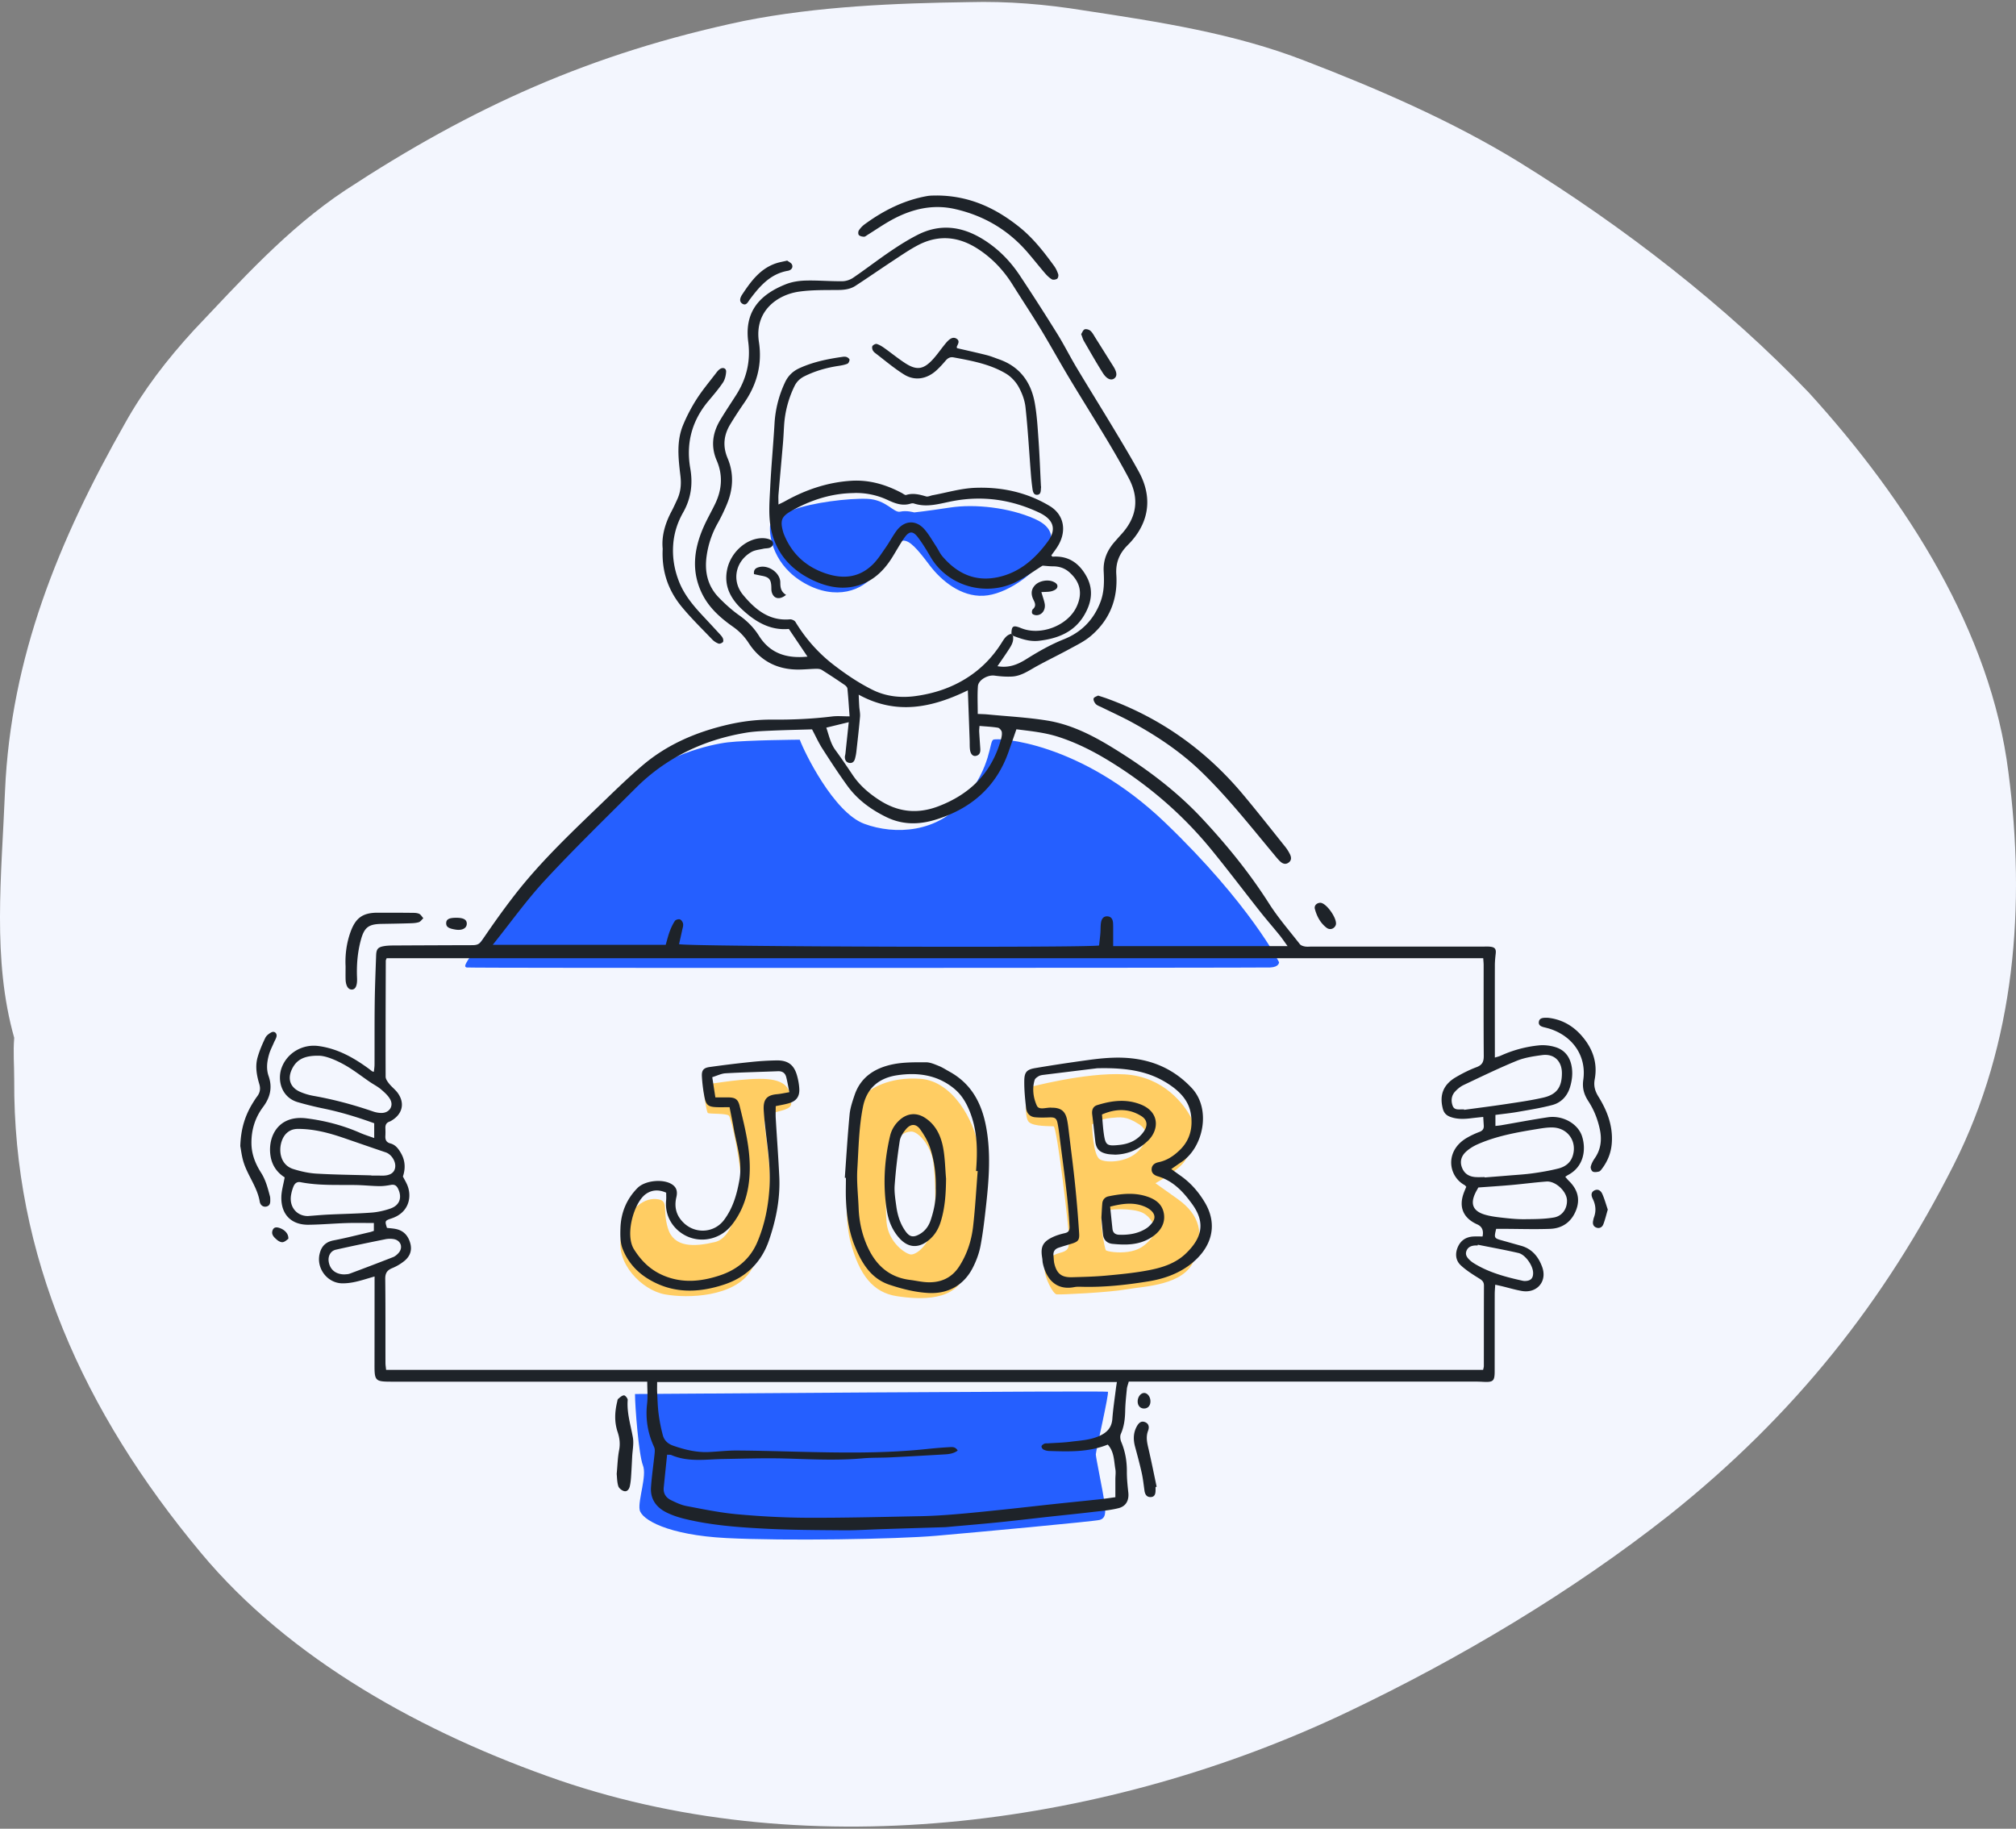 <svg xmlns="http://www.w3.org/2000/svg" width="495" height="449" fill="none"><rect width="100%" height="100%" fill="#808080" stroke="none"/><path fill="#F3F6FE" d="M372.949 39.772c-16.311-10.005-34.625-17.957-52.653-24.884-17.169-6.67-35.483-9.492-54.083-12.314-9.443-1.539-18.887-2.309-28.33-2.052-18.028.256-37.2 1.026-55.228 4.618-37.773 7.952-66.961 21.292-97.866 41.559-14.308 9.492-25.754 22.318-37.2 34.376-6.582 7.183-12.305 14.622-16.884 22.832-16.31 28.732-28.043 57.464-29.474 90.3-.859 21.037-3.177 41.359 2.26 60.6-.286 3.591 0 6.418 0 10.266-.286 43.099 16.913 81.518 45.815 116.15 21.748 26.167 54.656 44.381 88.136 55.925 62.382 21.293 135.352 10.775 193.156-16.675 28.044-13.34 55.515-29.758 79.266-48.485 30.905-24.628 52.939-52.59 69.822-85.94 15.166-30.015 17.742-63.878 13.449-96.458-4.292-34.376-24.895-66.7-48.932-93.123-20.318-21.293-45.499-40.79-71.254-56.695Z"/><g clip-path="url(#a)"><path fill="#255FFF" d="M189.084 129.052c-.279 2.779.925 9.908 8.517 14.166 7.591 4.259 14.258 1.85 17.316-2.408s4.908-7.779 6.667-8.054c1.758-.275 3.795 2.221 6.666 6.017 2.871 3.795 7.683 7.779 13.241 7.5 5.559-.28 12.129-5.263 14.35-8.604 2.221-3.342 4.462-7.509-1.796-10.284-6.258-2.774-14.662-3.704-20.737-2.779-6.075.925-8.841 1.205-8.841 1.205s-1.867-.555-3.442-.184c-1.575.371-3.425-2.962-8.054-3.15-4.629-.187-13.612.917-18.333 2.725-4.72 1.808-5.554 3.846-5.554 3.846v.004ZM196.376 181.613c1.112 3.054 8.333 17.871 15.833 20.65s18.149 2.279 24.72-6.017c6.571-8.295 5.925-14.074 6.946-14.629 1.021-.554 21.387.371 42.219 20.371 20.833 19.999 27.962 34.266 27.962 34.266s.046 1.195-2.2 1.287c-2.245.092-196.22.183-197.241 0-1.02-.183.084-1.483 2.08-4.537 1.995-3.054 28.87-33.004 37.736-40.279 8.867-7.274 19.629-9.908 24.258-10.462 4.629-.554 17.683-.65 17.683-.65h.004ZM155.915 342.259c0 3.15.925 14.942 1.945 17.517 1.021 2.574-1.233 8.499-.804 10.908.429 2.408 6.913 6.204 21.266 6.945 14.354.742 41.849.279 51.482-.554 9.633-.833 38.649-3.517 40.158-3.887 1.508-.371 1.6-1.759 1.229-4.35-.371-2.592-2.129-11.017-2.129-11.758 0-.742 3.333-15.092 2.962-15.371-.371-.279-116.109.554-116.109.554v-.004Z"/><path fill="#FFCD63" d="M172.688 266.69c0 1.038.742 6.267 1.113 6.571.371.304 4.537.025 5.183.671.646.646 2.963 12.037 2.871 15.649-.092 3.613-1.204 14.167-6.296 15.371-5.091 1.204-10.133 1.425-11.574-3.413-1.442-4.837.462-6.866-2.871-7.145-3.333-.279-7.221 2.779-8.613 9.258-1.391 6.479 5.092 13.108 10.742 14.145 5.65 1.038 17.041.659 21.112-5.812 4.071-6.471 5.091-18.916 4.537-25.524-.554-6.609-1.204-10.088-1.204-10.938 0-.85.925-1.733 2.221-2.266 1.296-.534 4.721-.809 4.35-2.567-.371-1.758.091-4.458-4.075-5.47-4.167-1.013-13.333.587-14.908.758-1.575.171-2.592.708-2.592.708l.004.004ZM240.187 281.432c-1.021-6.296-6.229-15.929-14.075-16.546-7.846-.616-12.779 2.542-14.166 4.313-1.388 1.77-2.521 4.733-2.521 4.733-.629 7.87-2.787 22.462-.629 30.832 2.162 8.371 5.65 12.6 11.391 13.475 5.742.875 14.721 1.337 16.85-5.792 2.129-7.128 4.166-24.72 3.15-31.015Zm-11.433 20.874c-1.254 3.937-3.834 5.7-5.042 5.7-1.208 0-5.562-2.871-6.025-7.871-.462-5 .179-12.316.921-14.999.746-2.688 1.346-7.129 5.075-7.317 1.8-.087 4.929 3.521 5.483 7.592.559 4.075.842 12.958-.412 16.895ZM289.165 294.394l-5.462-3.888s5.091-2.779 6.945-5.095c1.85-2.313 3.242-8.517 1.667-11.296-1.575-2.775-6.425-9.737-16.112-10.333-9.687-.592-23.979 3.296-23.979 3.296-.279 2.408-.77 7.354.446 8.445 1.221 1.092 5.2.938 6.033 1.017.834.075 3.796 25.354 3.796 27.666 0 2.312-.183 2.871-2.312 3.429-2.129.554-3.704 1.942-3.704 3.979 0 2.038 2.037 6.075 2.962 6.187.925.109 12.779-.454 17.129-1.237 4.354-.783 14.166-.875 16.666-7.262 2.5-6.392 1.387-11.021-4.075-14.908Zm-21.016-18.333s2.129-1.388 4.537-1.575c2.409-.183 3.746-.563 7.038 1.575 2.708 1.758 1.85 4.812-.742 7.037-2.592 2.221-7.221 2.5-8.887 1.575-1.667-.929-1.946-7.595-1.946-8.612Zm14.625 27.87c-1.663 2.037-3.238 3.054-5.784 3.425-2.545.371-5.095-.092-5.441-.371-.346-.279-1.746-8.125-.808-9.258.925-1.117 7.433-1.112 9.733 0 2.304 1.112 3.962 4.167 2.3 6.204Z"/><path fill="#1E2329" d="M277.144 339.23c-.195.733-.408 1.25-.458 1.783-.175 1.792-.379 3.588-.412 5.384-.038 1.966-.263 3.845-1.071 5.674-.238.538-.138 1.375.104 1.95.987 2.346 1.396 4.759 1.379 7.296-.012 1.717.175 3.442.358 5.154.196 1.854-.52 3.354-2.42 3.825-2.134.529-4.359.7-6.55.958-3.438.404-6.879.746-10.321 1.121-4.196.463-8.387.967-12.587 1.392-4.129.416-8.271.758-12.404 1.133-.275.025-.554.054-.829.063-5.196.162-10.396.32-15.591.487-3.05.096-6.096.304-9.146.279-6.379-.054-12.766-.066-19.133-.391-6.704-.342-13.416-.825-19.974-2.425-1.538-.375-3.084-.884-4.492-1.592-2.487-1.246-3.958-3.304-3.754-6.187.196-2.759.604-5.496.888-8.25.054-.525.091-1.133-.117-1.588-1.583-3.412-2.158-6.949-1.725-10.699.196-1.692.033-3.425.033-5.363H96.111c-3.954 0-4.162-.212-4.154-4.075.009-6.449.009-12.903.013-19.357v-2.396c-1.763.504-3.2.983-4.67 1.308-1.072.238-2.192.392-3.288.375-3.646-.058-6.371-3.687-5.542-7.208.446-1.9 1.492-2.967 3.47-3.342 2.997-.57 5.95-1.341 8.922-2.029.266-.062.525-.166.937-.3v-1.933c-2.3 0-4.504-.054-6.704.012-3.117.1-6.233.384-9.35.417-4.212.042-6.741-2.517-6.666-6.779.025-1.55.508-3.091.82-4.858-1.612-1.013-2.937-2.592-3.4-4.85-.958-4.712 1.522-10.55 8.763-9.637 4.562.575 8.97 1.725 13.195 3.579 1.063.466 2.18.804 3.425 1.258v-3.633c-4.033-1.463-8.116-2.717-12.324-3.592a83.012 83.012 0 0 1-6.446-1.587c-4.03-1.179-5.12-5.429-3.917-8.558 1.388-3.609 5.142-5.738 8.992-5.225 4.625.617 8.52 2.783 12.208 5.458.337.242.658.508.987.754.05.038.13.038.417.117.058-.6.158-1.171.162-1.742.021-5.062-.016-10.129.046-15.191.05-3.879.209-7.758.346-11.637.059-1.6.463-2.059 2.08-2.309.816-.125 1.658-.133 2.487-.137 6.316-.033 12.633-.058 18.945-.075.983 0 1.738-.079 2.429-1.1 2.604-3.833 5.283-7.625 8.129-11.283 6.662-8.575 14.604-15.954 22.387-23.474 2.892-2.796 5.8-5.584 8.854-8.196 6.083-5.212 13.25-8.267 20.991-10.071 3.588-.837 7.233-1.283 10.917-1.254 4.929.038 9.837-.171 14.733-.775 1.349-.166 2.737-.025 4.299-.025-.17-2.287-.308-4.558-.533-6.82-.033-.334-.408-.709-.721-.921a181.148 181.148 0 0 0-5.55-3.654c-.37-.234-.9-.292-1.354-.284-1.521.03-3.045.196-4.566.188-5.171-.033-9.242-2.183-12.062-6.529a14.305 14.305 0 0 0-3.855-3.992c-3.079-2.166-5.891-4.654-7.587-8.129-2.675-5.47-2-10.908.342-16.266.858-1.967 1.946-3.833 2.875-5.771 1.675-3.487 1.941-7.037.383-10.649-1.496-3.467-1.025-6.779.867-9.933 1.245-2.08 2.604-4.096 3.908-6.142 2.55-3.996 3.587-8.279 2.967-13.054-.896-6.891 2.216-11.37 9.266-14.154 1.512-.595 3.237-.85 4.875-.891 2.975-.075 5.962.196 8.941.166.9-.008 1.921-.337 2.667-.845 3.096-2.109 6.058-4.404 9.158-6.508 2.175-1.475 4.412-2.888 6.754-4.071 5.354-2.704 10.6-2.1 15.654.925 3.82 2.287 6.9 5.37 9.345 9.05a555.278 555.278 0 0 1 9.217 14.35c1.683 2.707 3.108 5.57 4.745 8.307 3.025 5.054 6.146 10.054 9.179 15.104 2.071 3.446 4.146 6.892 6.079 10.412 3.775 6.863 2.205 13.179-2.691 18.05-2.054 2.041-3.008 4.316-2.813 7.262.4 6.046-1.666 11.204-6.337 15.125-1.517 1.271-3.367 2.166-5.125 3.125-2.671 1.458-5.416 2.775-8.083 4.241-1.946 1.071-3.783 2.413-6.079 2.533-1.429.075-2.887-.041-4.308-.233-1.625-.216-3.938 1.058-4.05 2.613-.158 2.191-.042 4.399-.042 6.799.971.046 1.709.055 2.442.125 4.887.475 9.816.721 14.654 1.509 5.679.925 10.808 3.483 15.691 6.454 8.146 4.962 15.775 10.591 22.316 17.603 6.071 6.504 11.654 13.367 16.445 20.896 2.225 3.495 4.979 6.654 7.538 9.933.254.325.796.496 1.237.575.538.1 1.104.029 1.663.029h42.057c.625 0 1.254-.042 1.871.037 1.1.142 1.387.596 1.266 1.684-.108.954-.208 1.916-.208 2.875-.017 6.8-.004 13.599 0 20.395v2.258c.571-.179 1.013-.271 1.413-.454a29.83 29.83 0 0 1 9.391-2.541c1.342-.134 2.796.037 4.087.437 2.125.654 3.429 2.192 3.909 4.45.387 1.833.175 3.616-.334 5.329-.65 2.183-2.141 3.833-4.345 4.421-2.8.745-5.675 1.195-8.534 1.7-1.762.312-3.55.483-5.449.737v2.708c.508-.062.962-.095 1.408-.17 3.816-.655 7.625-1.388 11.454-1.959 3.65-.546 7.416 1.554 8.416 4.692 1.029 3.229.442 7.454-3.466 9.491-.184.096-.346.225-.663.434.313.354.579.704.896 1.008 2.096 2.033 2.837 4.437 1.754 7.196-1.117 2.854-3.337 4.462-6.371 4.574-3.741.138-7.495.013-11.241 0h-2.004c-.546 2.259-.525 2.292 1.487 2.854 1.538.43 3.071.871 4.609 1.296 2.737.754 4.316 2.746 5.212 5.238 1.275 3.533-1.317 6.512-5.017 5.862-1.633-.287-3.233-.771-4.845-1.162-.463-.113-.925-.209-1.675-.375-.05.862-.125 1.583-.125 2.304-.013 6.312-.004 12.624-.013 18.941 0 2.408-.358 2.729-2.779 2.604a37.974 37.974 0 0 0-2.079-.063c-27.483 0-54.965 0-82.448.005h-2.508l-.038.012Zm-28.799-183.62.358.483c.317 1.446-.47 2.546-1.187 3.65-.808 1.246-1.671 2.458-2.604 3.825 2.866.508 5.062-.463 7.141-1.771 2.942-1.846 5.929-3.546 9.179-4.846 4.238-1.691 7.25-4.704 8.933-9.062.963-2.496.971-5.021.829-7.579-.158-2.891.9-5.279 2.78-7.379.508-.571 1.004-1.15 1.52-1.712 3.821-4.15 4.521-8.758 1.884-13.754-1.684-3.183-3.488-6.312-5.338-9.4-3.062-5.112-6.245-10.154-9.312-15.266-2.387-3.983-4.621-8.058-7.029-12.033-2.229-3.675-4.612-7.258-6.891-10.9-2.205-3.525-4.996-6.479-8.479-8.741-4.746-3.084-9.708-3.575-14.779-.9-2.075 1.096-4.021 2.441-5.988 3.733-3.124 2.054-6.195 4.192-9.328 6.229-1.246.808-2.675 1-4.18 1.012-3.249.034-6.541-.045-9.745.421-5.104.742-10.937 4.638-9.762 12.37.829 5.463-.488 10.421-3.634 14.942a102.053 102.053 0 0 0-3.4 5.233c-1.608 2.65-1.912 5.371-.662 8.333 1.583 3.754 1.383 7.592-.183 11.329a44.413 44.413 0 0 1-2.267 4.679 22.669 22.669 0 0 0-2.671 7.821c-.591 3.912.154 7.496 2.975 10.391 1.542 1.584 3.208 3.092 5.008 4.367 1.971 1.392 3.575 3.012 4.859 5.046 2.754 4.37 6.891 5.599 11.895 5.087l-4.575-6.796c-4.545.421-8.2-1.741-11.433-4.745-2.883-2.684-4.608-5.892-3.679-10.017.938-4.158 4.754-7.516 8.612-7.529.667 0 1.409.113 1.988.413.904.471.829 1.516-.113 1.916-.487.209-1.083.142-1.616.263-.996.233-2.096.316-2.954.808-3.913 2.238-4.934 7.058-2.046 10.533 2.937 3.538 6.366 6.446 11.491 6 .446-.037 1.146.267 1.367.633 2.475 4.079 5.596 7.621 9.337 10.508 3.004 2.317 6.208 4.488 9.6 6.167 3.225 1.6 6.825 2.042 10.529 1.533 4.546-.621 8.775-2.008 12.633-4.458 3.446-2.183 6.254-5.042 8.445-8.491.63-.992 1.2-2.063 2.5-2.346h-.008Zm115.839 79.648H94.936c-.125.337-.212.466-.212.591-.03 9.504-.07 19.004-.038 28.508 0 .583.475 1.233.875 1.733.646.809 1.517 1.446 2.113 2.279 1.733 2.425 1.187 5.009-1.313 6.621-.233.15-.47.308-.729.396-.783.271-1.037.837-1.004 1.617.025.625.03 1.249-.004 1.87-.054.938.196 1.592 1.217 1.863 1.308.341 2.037 1.371 2.662 2.483 1.054 1.867 1.046 3.817.425 5.642.43.833.833 1.487 1.112 2.187 1.113 2.792.417 6.675-3.912 8.104-1.67.554-1.642.642-1.117 2.321.759.096 1.521.129 2.259.291 1.895.413 2.975 1.692 3.47 3.492.5 1.817-.137 3.312-1.558 4.421a11.963 11.963 0 0 1-2.854 1.67c-1.275.513-1.754 1.242-1.737 2.659.079 6.866.037 13.733.054 20.603 0 .592.108 1.184.158 1.73h269.352c.083-.396.183-.659.183-.925.008-6.592 0-13.179.025-19.771 0-.904-.425-1.291-1.15-1.737-1.579-.975-3.179-1.984-4.529-3.233-1.258-1.167-1.446-2.817-.758-4.438.716-1.696 2.062-2.562 3.895-2.646.746-.033 1.496-.004 2.2-.004.306-1.455-.122-2.441-1.283-2.958-3.479-1.55-4.637-4.275-3.3-7.804.192-.504.404-.996.588-1.433-.196-.209-.271-.342-.384-.404-4.096-2.217-4.954-8.471.588-11.654a20.657 20.657 0 0 1 3.008-1.413c.771-.291 1.133-.733 1.083-1.537-.041-.663-.083-1.325-.137-2.15-1.125.121-2.013.208-2.896.316-1.733.217-3.45.292-5.137-.312-.988-.354-1.604-.946-1.884-2.013-.879-3.349.1-5.933 3.204-7.749 1.613-.942 3.3-1.8 5.046-2.45 1.433-.529 1.813-1.346 1.8-2.796-.062-7.421-.025-14.846-.029-22.266 0-.538-.067-1.079-.104-1.708v.004Zm-164.796-56.182c-3.325.1-6.712.166-10.096.321-2.07.095-4.162.17-6.204.516-10.404 1.754-19.537 6.113-27.041 13.617-7.454 7.454-15.02 14.803-22.182 22.532-4.584 4.946-8.525 10.488-12.879 15.917h42.465c.35-1.188.605-2.267.988-3.3.337-.9.75-1.792 1.279-2.588.196-.287.904-.479 1.246-.354.354.133.704.679.762 1.088.075.52-.129 1.087-.246 1.625-.237 1.129-.5 2.254-.75 3.374 2.621.605 99.956.9 103.131.317.104-.941.234-1.95.317-2.962.075-.896.012-1.809.162-2.692.146-.871.617-1.608 1.667-1.492.917.105 1.233.8 1.287 1.634.034.483.03.971.03 1.454v4.212h42.819c-.77-1.062-1.333-1.904-1.966-2.687-1.571-1.938-3.217-3.821-4.763-5.775-4-5.054-7.879-10.208-11.954-15.195-7.174-8.779-15.67-16.058-25.361-21.954-3.867-2.35-7.884-4.358-12.196-5.754-3.429-1.108-6.975-1.442-10.337-1.871-.688 1.979-1.296 3.725-1.908 5.471-3.05 8.737-9.271 14.066-17.979 16.733-4.063 1.246-8.079 1.262-11.95-.604-3.791-1.829-7.17-4.279-9.662-7.717-2.154-2.971-4.162-6.054-6.146-9.145-.925-1.442-1.633-3.021-2.529-4.713l-.004-.008Zm-38.037 160.233c0 1.013-.033 1.829.009 2.642.087 1.729.129 3.466.354 5.179a40.456 40.456 0 0 0 1.042 5.275c.337 1.246 1.22 2.087 2.529 2.541 2.837.992 5.716 1.696 8.741 1.563 2.283-.104 4.567-.383 6.85-.371 4.991.025 9.983.175 14.975.296 10.541.254 21.082.45 31.599-.654 1.862-.196 3.729-.359 5.595-.463.705-.041 1.53-.162 2.1.834-.966.716-2.041.87-3.125.933-4.495.262-8.995.521-13.495.741-2.217.109-4.446.034-6.654.23-6.379.57-12.746.22-19.125.045-5.054-.137-10.112.038-15.17.121-4.279.071-8.6.821-12.737-.971-.233-.1-.529-.05-1.042-.087-.283 2.733-.562 5.404-.829 8.075-.142 1.421.533 2.458 1.733 3.054 1.234.608 2.525 1.225 3.863 1.479 4.145.787 8.3 1.646 12.491 2.025 5.721.517 11.479.829 17.225.854 9.22.038 18.445-.208 27.666-.387 2.837-.055 5.679-.23 8.508-.463 4-.329 7.991-.75 11.983-1.167 4.129-.429 8.254-.912 12.383-1.354 3.712-.395 7.429-.762 11.145-1.162 1.363-.146 2.717-.354 3.896-.513v-4.387c0-.833.142-1.687 0-2.492-.362-2.062-.262-4.295-1.871-6.041-4.695 1.9-9.554 1.717-14.408 1.567a3.35 3.35 0 0 1-1.387-.363c-.242-.125-.504-.554-.463-.796.042-.25.417-.496.7-.633.234-.113.542-.058.821-.079 1.867-.125 3.746-.159 5.596-.396 2.391-.308 4.829-.404 7.096-1.425 1.854-.838 3.02-2.038 3.179-4.196.183-2.479.566-4.945.87-7.416.063-.509.15-1.013.246-1.634H161.356l-.005-.004Zm41.533-160.662c.679 2 1.046 3.887 2.229 5.504 1.479 2.012 2.875 4.083 4.266 6.158 1.696 2.521 3.917 4.425 6.459 6.083 4.666 3.042 9.462 3.542 14.653 1.542 7.692-2.963 12.938-8.15 15.217-16.154.187-.654.362-1.375.27-2.025-.058-.413-.575-1.017-.958-1.079-1.462-.246-2.954-.304-4.521-.442-.033.588-.095 1-.075 1.404.075 1.379.18 2.763.271 4.142.054.821-.075 1.562-1.012 1.796-.784.195-1.384-.4-1.521-1.554-.092-.755-.05-1.525-.079-2.288-.142-4.004-.288-8.008-.442-12.241-8.791 4.283-17.558 6.137-26.803 1.066.054 1.163.083 2.046.141 2.925.055.829.259 1.663.188 2.479-.25 2.896-.588 5.779-.908 8.667-.063.55-.18 1.096-.321 1.629-.175.658-.567 1.15-1.321 1.062-.833-.095-1.163-.679-1.175-1.454-.004-.27.108-.541.137-.816.28-2.596.55-5.196.817-7.738-1.804.438-3.583.871-5.512 1.342v-.008Zm161.65 110.364c0 .029.004.058.008.083 1.929-.154 3.858-.3 5.787-.463 1.996-.166 4.005-.275 5.988-.55 2.116-.295 4.237-.654 6.308-1.179 1.662-.421 3.021-1.396 3.558-3.17 1.075-3.542-1.275-6.838-5.004-6.913-1.233-.025-2.479.179-3.7.379-4.987.813-9.966 1.684-14.629 3.734-1.058.466-2.104 1.1-2.941 1.887-1.129 1.058-1.538 2.433-.888 3.979.609 1.446 1.75 2.088 3.234 2.2.758.058 1.525.008 2.283.008l-.004.005Zm-273.364-.43v.046h1.454c.483 0 .97.034 1.454.021 1.77-.05 2.763-.737 2.95-2.012.217-1.475-.925-3.234-2.325-3.704-3.404-1.146-6.796-2.33-10.191-3.496-3.675-1.267-7.4-2.263-11.333-2.263-1.096 0-2.034.313-2.83 1.071-2.108 1.996-2.458 7.492 1.671 8.787 1.83.575 3.759 1.009 5.667 1.121 4.487.267 8.987.304 13.483.434v-.005Zm268.31-16.203c.004.037.012.079.016.116 3.488-.479 6.984-.916 10.467-1.445 3.004-.455 6.02-.88 8.975-1.559 3.299-.762 4.554-2.562 4.566-5.962.013-3.004-1.916-4.879-4.871-4.475-2.112.287-4.295.608-6.245 1.408-4.413 1.809-8.708 3.896-13.021 5.938-.791.375-1.521.983-2.116 1.637-.921 1.008-1.017 2.329-.55 3.521.437 1.121 1.633.771 2.57.829.071.004.138 0 .209 0v-.008ZM78.303 259.207c-3.637-.067-5.52.996-6.62 3.3-1.167 2.437-.4 4.55 2.079 5.6a14.87 14.87 0 0 0 3.17.946c4.984.879 9.85 2.187 14.638 3.829.704.241 1.492.396 2.229.371 1.758-.063 2.846-1.609 2.083-3.184-.483-.995-1.42-1.82-2.283-2.566-.83-.717-1.838-1.217-2.75-1.838-2.058-1.396-4.02-2.958-6.179-4.175-2.287-1.291-4.75-2.279-6.367-2.283Zm-2.708 39.362c1.842-.134 3.433-.284 5.025-.359 3.533-.171 7.07-.221 10.596-.487 1.57-.117 3.162-.479 4.65-.996 2.279-.796 2.912-2.692 1.891-4.837-.387-.813-.887-1.134-1.8-.963-.946.179-1.92.313-2.879.296-1.937-.033-3.87-.242-5.804-.271-4.5-.067-9.016.175-13.475-.696-.925-.179-1.458.346-1.762 1.104a10.315 10.315 0 0 0-.563 1.996c-.525 2.954 1.384 5.213 4.121 5.213Zm287.393-7.009c-.25.459-.504.875-.712 1.309-1.334 2.741-.605 4.512 2.37 5.375 1.446.42 2.975.595 4.479.762 1.717.192 3.45.358 5.175.342 2.413-.025 4.858-.013 7.221-.421 2.137-.367 3.308-2.233 3.229-4.254-.088-2.192-2.821-4.75-5.05-4.579-2.896.221-5.779.604-8.671.862-2.612.234-5.233.392-8.041.6v.004ZM84.624 312.897c.304-.041.817-.02 1.258-.187a660.88 660.88 0 0 0 10.638-4.058c.496-.196.95-.588 1.316-.988 1.213-1.329.613-3.129-1.166-3.437a5.72 5.72 0 0 0-2.063.037c-4.058.821-8.12 1.654-12.158 2.571-1.283.292-1.941 1.567-1.745 2.904.291 1.967 1.72 3.171 3.92 3.158Zm278.231-7.283-.038.179c-.208 0-.417-.012-.625 0-.962.063-1.783.396-2.137 1.367-.338.925.171 1.604.796 2.2.3.288.633.546.983.767 3.704 2.316 7.858 3.404 12.062 4.337.2.046.417.058.621.05 1.383-.046 1.987-.725 1.912-2.137-.091-1.738-1.925-4.35-3.595-4.734-3.305-.766-6.65-1.366-9.979-2.033v.004Z"/><path fill="#1E2329" d="M269.624 170.78c.862.284 1.458.463 2.046.675 13.295 4.804 24.411 12.733 33.474 23.537 3.562 4.25 6.987 8.621 10.454 12.95.429.537.8 1.133 1.108 1.75.362.721.471 1.512-.275 2.071-.829.625-1.592.258-2.225-.375-.537-.538-1.012-1.138-1.5-1.725-5.683-6.813-11.166-13.788-17.558-20.004-5.133-4.996-10.97-8.904-17.199-12.308-2.43-1.329-4.963-2.467-7.45-3.696-.496-.246-1.079-.417-1.442-.796-.329-.341-.654-1-.533-1.37.116-.359.804-.534 1.1-.709ZM162.718 134.769c-.325-3.104.584-6.259 2.184-9.258.487-.917.908-1.871 1.35-2.813.87-1.862 1.07-3.725.82-5.833-.495-4.175-1.033-8.454.65-12.508a41.19 41.19 0 0 1 3.354-6.408c1.459-2.267 3.213-4.342 4.85-6.492.25-.325.534-.654.875-.87.734-.471 1.534-.159 1.488.683-.05.916-.296 1.941-.8 2.687-1.083 1.604-2.363 3.08-3.604 4.567-4.025 4.825-5.475 10.341-4.396 16.499.675 3.834.175 7.396-1.758 10.808-1.375 2.425-2.225 5.025-2.434 7.871-.229 3.112.259 6.046 1.363 8.929 1.267 3.312 3.475 5.966 5.85 8.512a723.888 723.888 0 0 1 4.241 4.571c.279.304.575.629.734 1 .12.279.162.783 0 .942-.246.245-.775.466-1.054.362a4.255 4.255 0 0 1-1.546-1c-2.538-2.654-5.183-5.225-7.513-8.058-3.275-3.983-4.933-8.629-4.658-14.187l.004-.004ZM230.129 48c7.987.075 14.391 3.13 20.15 7.737 3.379 2.704 6.029 6.1 8.554 9.58.437.603.766 1.32 1 2.028.104.321-.038.942-.28 1.1-.337.217-.987.317-1.3.13-.633-.38-1.191-.934-1.679-1.5-1.491-1.734-2.9-3.534-4.4-5.259-4.749-5.458-10.72-8.92-17.741-10.504-5.454-1.229-10.583.013-15.399 2.63-2.063 1.12-3.996 2.47-5.992 3.712-.292.18-.604.47-.9.467-.433-.009-.975-.125-1.258-.409-.2-.2-.192-.85-.013-1.125.371-.566.863-1.1 1.409-1.5 4.633-3.395 9.666-5.937 15.374-6.95.946-.166 1.933-.108 2.475-.133V48ZM380.079 249.895c3.329.354 6.067 1.904 8.238 4.366 2.691 3.055 4.012 6.625 3.245 10.725-.304 1.621.063 2.9.917 4.275 2.15 3.463 3.579 7.183 3.275 11.379-.167 2.35-.992 4.442-2.404 6.308-.204.271-.459.617-.746.692-.492.125-1.117.221-1.521.012-.308-.158-.587-.858-.496-1.225.175-.712.542-1.412.967-2.02 1.533-2.196 1.8-4.6 1.258-7.142-.525-2.458-1.429-4.775-2.808-6.887-1.046-1.604-1.546-3.184-1.25-5.25.817-5.742-2.471-10.604-8.058-12.479-.525-.175-1.063-.308-1.6-.442-.721-.179-1.392-.479-1.246-1.354.142-.858.888-.954 1.613-.966h.625l-.009.008ZM59 281.402c.138-4.433 1.267-7.733 3.187-10.783.296-.47.588-.945.925-1.383.725-.942.909-1.9.55-3.092-.641-2.129-1.037-4.349-.416-6.537.466-1.646 1.154-3.241 1.895-4.787.271-.571.913-1.054 1.5-1.359.73-.379 1.43.23 1.25 1.042-.116.529-.437 1.008-.654 1.517-.404.954-.9 1.883-1.179 2.875-.496 1.741-.725 3.525-.104 5.308.97 2.783.408 5.229-1.362 7.591-1.955 2.613-2.892 5.617-2.855 8.938.03 2.683.98 5.029 2.367 7.199 1.15 1.805 1.65 3.796 2.183 5.8.054.2.063.413.067.621.02.775.067 1.625-.888 1.871-.929.237-1.562-.425-1.687-1.171-.567-3.433-2.767-6.175-3.862-9.362-.555-1.613-.73-3.358-.917-4.279v-.009ZM84.845 237.133c-.116-2.621.209-5.496 1.209-8.275 1.254-3.496 3.012-4.762 6.662-4.767 2.775 0 5.55 0 8.325.03.621.004 1.287-.005 1.837.225.434.179.717.716 1.067 1.095-.371.338-.688.846-1.121.979-.712.221-1.5.246-2.258.271-2.288.071-4.58.109-6.867.146-3.137.054-4.225.796-5.066 3.85-.854 3.087-1.104 6.267-.967 9.458.075 1.792-.346 2.825-1.316 2.813-.896-.013-1.467-.98-1.5-2.596-.021-.971 0-1.942 0-3.229h-.005ZM151.418 361.905c.204-2.15.242-4.029.596-5.85.304-1.571.121-3.013-.367-4.467-.816-2.441-.716-4.891-.121-7.354.063-.266.08-.621.255-.771.433-.366.933-.85 1.429-.87.3-.013.941.758.912 1.137-.246 3.167.729 6.133 1.267 9.183.271 1.521-.088 3.158-.167 4.742-.083 1.654-.162 3.308-.275 4.962-.05.754-.137 1.513-.296 2.25-.154.725-.625 1.421-1.391 1.242-.563-.13-1.284-.7-1.446-1.225-.321-1.029-.3-2.167-.392-2.975l-.004-.004ZM283.732 365.092v.833c-.012.821-.179 1.604-1.179 1.642-1.029.037-1.417-.675-1.546-1.6-.2-1.437-.354-2.887-.666-4.3-.48-2.162-1.055-4.3-1.634-6.437-.471-1.742-.471-3.421.429-5.033.438-.784 1.021-1.409 1.996-1.038.979.371 1.088 1.275.771 2.096-.592 1.533-.25 2.975.1 4.475.721 3.091 1.338 6.208 1.996 9.312l-.267.054v-.004ZM265.465 82.032c.254-.374.459-1.016.85-1.166.388-.146 1.088.058 1.434.362.5.442.82 1.096 1.191 1.68 1.475 2.333 2.934 4.674 4.404 7.008.909 1.437 1.009 2.412.279 2.979-.779.604-1.87.208-2.837-1.317-1.621-2.562-3.117-5.204-4.637-7.825-.271-.466-.409-1.012-.684-1.72ZM193.293 63.987c.35.28 1.004.55 1.183 1.004.313.788-.283 1.363-1.021 1.492-4.325.754-6.912 3.779-9.345 7.029-.467.625-.905 1.696-1.888 1.016-.837-.575-.433-1.545.029-2.241 2.154-3.246 4.434-6.383 8.383-7.667.784-.254 1.605-.387 2.663-.637l-.004.004ZM394.771 296.973c-.392 1.325-.663 2.521-1.108 3.65-.267.671-.913 1.075-1.696.783-.767-.287-.959-.925-.796-1.687.058-.271.1-.546.196-.8.591-1.579.446-3.092-.296-4.592-.396-.8-.496-1.658.521-2.096.891-.383 1.529.225 1.833.913.546 1.233.904 2.55 1.342 3.833l.004-.004ZM324.148 221.654c1.516-.046 4.387 4.092 3.816 5.5-.358.883-1.4 1.275-2.233.641-1.529-1.162-2.408-2.824-2.887-4.645-.217-.813.47-1.467 1.308-1.496h-.004ZM112.128 225.337c1.733.013 2.513.483 2.483 1.5-.033 1.083-1.141 1.658-2.725 1.408-1.733-.27-2.333-.67-2.333-1.55 0-1 .709-1.37 2.575-1.358ZM70.8 304.164c-.325.209-.804.721-1.358.817-.442.075-1.063-.246-1.442-.579-.709-.617-1.513-1.317-1.03-2.429.296-.679.905-.713 1.572-.504 1.325.412 2.35 1.433 2.258 2.7v-.005ZM282.474 344.022c.016 1.083-.613 1.8-1.571 1.8-.959 0-1.592-.734-1.563-1.804.025-1.013.704-1.93 1.479-2.005.859-.087 1.638.863 1.655 2.013v-.004ZM248.345 155.61c.029-1.963.417-2.183 2.4-1.379 4.741 1.929 11.325-.571 13.537-5.134 1.604-3.308 1.025-6.183-1.733-8.608-1.15-1.012-2.488-1.441-4.008-1.441-.875 0-1.75-.113-2.546-.167-2.275 1.4-4.454 3.058-6.883 4.179-7.454 3.438-16.55.721-20.671-6.387-.937-1.617-1.912-3.225-3.033-4.713-1.262-1.67-2.183-1.616-3.396.134-1.062 1.537-1.962 3.187-2.954 4.779-2.425 3.887-5.691 6.666-10.358 7.295-3.316.45-6.5-.42-9.454-1.87-5.52-2.704-9.104-7.113-10.075-13.188-.495-3.108-.212-6.362-.054-9.541.259-5.187.746-10.358 1.054-15.545a27.291 27.291 0 0 1 2.605-10.2c.741-1.563 1.9-2.688 3.491-3.417 3.383-1.554 6.975-2.275 10.625-2.795.333-.046.721-.059 1.021.062.283.117.687.442.679.662-.013.342-.254.863-.533.975-.696.28-1.463.417-2.213.53-2.9.441-5.683 1.229-8.321 2.541-1.108.55-1.925 1.338-2.458 2.438a25.663 25.663 0 0 0-2.541 9.583c-.096 1.454-.15 2.908-.275 4.358-.355 4.204-.746 8.408-1.1 12.612-.063.733-.009 1.475-.009 2.492.725-.359 1.15-.542 1.55-.767 5.092-2.85 10.512-4.696 16.35-5.058 4.396-.271 8.504.937 12.374 2.996.359.191.8.579 1.084.491 1.7-.533 3.271-.112 4.891.354.471.134 1.067-.191 1.609-.291 3.466-.638 6.92-1.683 10.408-1.817 6.462-.25 12.699 1.075 18.328 4.463 3.617 2.175 4.309 6.329 1.809 10.149-.45.688-.95 1.338-1.421 1.996.167.15.262.304.346.296 3.862-.275 6.504 1.587 8.291 4.821 1.792 3.245 1.267 6.441-.516 9.487-2.475 4.225-6.5 5.791-11.113 6.341-2.295.275-4.362-.458-6.437-1.245l-.358-.484.008.013Zm-38.628-34.554c-5.542.05-10.633 1.705-15.416 4.392-2.392 1.346-2.763 2.329-2.071 4.946.104.4.25.796.416 1.175 1.942 4.529 5.279 7.55 9.925 9.162 4.338 1.508 8.367 1.171 11.75-2.171 1.216-1.2 2.154-2.7 3.141-4.116.913-1.304 1.659-2.729 2.588-4.021 1.941-2.704 4.858-2.896 7-.392 1.075 1.254 1.895 2.725 2.808 4.113.533.808.921 1.733 1.546 2.462 3.533 4.133 7.895 6.258 13.424 5.146 5.425-1.088 9.313-4.529 12.446-8.796 2.237-3.05 1.404-5.446-2.2-7.137-6.7-3.142-13.704-4.179-21.037-2.808-3.171.591-6.329 1.695-9.616.616-.246-.079-.571-.054-.825.025-2.017.638-3.813-.037-5.604-.875a18.205 18.205 0 0 0-8.271-1.733l-.004.012ZM287.594 287.036c.954.687 1.612 1.17 2.283 1.641 2.488 1.742 4.442 4 5.967 6.575 3.329 5.612 1.625 11.271-3.717 15.304-2.991 2.258-6.487 3.454-10.141 4.05-5.4.875-10.833 1.479-16.325 1.333-.621-.017-1.262-.042-1.866.075-4.917.963-7.075-2.612-7.75-5.883-.084-.404-.071-.829-.142-1.238-.475-2.741.104-3.987 2.588-5.158.929-.437 1.941-.737 2.95-.962.945-.209 1.216-.696 1.166-1.613-.379-7.054-1.416-14.033-2.308-21.033-.183-1.441-.338-2.887-.621-4.312-.258-1.304-.712-1.521-2.062-1.467-1.163.05-2.338.071-3.492-.037-1.271-.117-2.033-1.013-2.171-2.192-.258-2.262-.491-4.545-.454-6.816.033-2.088.629-2.713 2.688-3.063a410.12 410.12 0 0 1 12.724-1.937c2.121-.296 4.263-.538 6.4-.608 7.471-.25 14.041 1.82 19.304 7.441 4.87 5.2 2.829 14.629-2.525 18.175-.746.491-1.475 1.012-2.504 1.72l.008.005Zm-18.095-24.766c-2.717.333-7.996.975-13.279 1.633-.409.05-.85.125-1.196.329-.387.229-.871.563-.987.95-.642 2.146-.313 4.375.541 6.275.558 1.241 2.408.358 3.671.516.067.009.137 0 .208 0 2.017.038 3.084.842 3.521 2.821.254 1.146.367 2.321.508 3.492.509 4.187 1.059 8.375 1.488 12.57.408 3.992.741 7.992.996 11.996.104 1.662-.305 2.033-1.88 2.516-1.058.325-2.124.63-3.17.984-.888.3-1.359.925-1.254 1.904.07.687.062 1.396.229 2.058.612 2.429 1.787 3.346 4.3 3.279 2.837-.075 5.679-.146 8.504-.408 3.508-.325 7.037-.663 10.487-1.338 3.262-.637 6.466-1.662 8.975-4.07 4.095-3.929 4.795-7.679 1.562-12.142-2.183-3.016-4.654-5.699-8.4-6.808-.841-.25-1.571-.729-1.558-1.708.012-1.075.783-1.579 1.733-1.775 2.129-.437 3.834-1.642 5.313-3.112 2.437-2.425 3.12-5.5 2.579-8.792-.504-3.062-2.504-5.233-4.946-6.925-4.6-3.191-9.791-4.429-17.945-4.233v-.012ZM179.135 271.836c-1.184 0-2.275.046-3.363-.008-1.775-.088-2.396-.517-2.746-2.238a36.6 36.6 0 0 1-.687-5.337c-.079-1.467.421-2.063 1.862-2.267a274.62 274.62 0 0 1 10.296-1.254 70.497 70.497 0 0 1 6.216-.375c2.775-.037 4.259 1.096 4.996 3.75.296 1.058.496 2.167.55 3.262.092 1.875-.75 2.984-2.562 3.509-.988.287-2.017.445-3.229.708 0 .992-.05 2.012.008 3.025.279 4.771.642 9.533.867 14.304.254 5.4-.809 10.641-2.555 15.691-1.85 5.346-5.574 9.004-11.028 10.796-6.404 2.104-12.658 2.233-18.621-1.409-2.937-1.791-5.116-4.325-6.312-7.504-.558-1.487-.538-3.262-.488-4.9.117-3.808 1.479-7.162 4.188-9.904 1.862-1.891 6.395-2.329 8.554-.841 1.133.779 1.287 1.837.987 3.116-.591 2.492.029 4.659 1.95 6.417 2.892 2.646 7.387 2.3 9.746-.829 2.175-2.892 3.145-6.225 3.779-9.771.804-4.496-.692-8.637-1.429-12.908-.271-1.562-.605-3.116-.979-5.033Zm14.678-3.675c-.304-1.492-.483-2.633-.779-3.75-.262-.987-.958-1.441-2.021-1.4-4.291.171-8.587.263-12.87.509-1.05.058-2.075.595-3.258.954.266 1.75.504 3.287.762 4.962 1.175 0 2.133-.004 3.096 0 1.737.013 2.45.4 2.862 2.083 1.588 6.454 3.217 12.921 2.154 19.662-.558 3.554-1.887 6.817-4.129 9.642-2.541 3.2-6.82 4.35-10.495 2.908-3.146-1.233-6.017-4.512-5.575-9.066.058-.6.008-1.209.008-1.834-1.816-.808-3.496-.729-5.008.346-2.85 2.025-5.183 9.904-2.892 13.558 1.83 2.917 4.134 5.15 7.342 6.479 4.554 1.888 9.058 1.458 13.604-.025 4.325-1.408 7.541-4.012 9.345-8.25 1.834-4.316 2.713-8.866 2.984-13.512.366-6.316-1.03-12.525-1.421-18.804-.163-2.616.671-3.749 3.266-3.97.871-.075 1.734-.275 3.034-.492h-.009ZM207.43 289.173c.379-5.175.683-10.354 1.175-15.52.154-1.63.704-3.25 1.237-4.817 1.533-4.5 5.117-6.662 9.454-7.537 2.617-.525 5.367-.484 8.054-.484 1.058 0 2.15.496 3.171.905.896.358 1.716.904 2.566 1.37 5.421 2.971 7.975 7.763 9.058 13.679 1.155 6.3.7 12.554.013 18.825-.379 3.433-.762 6.879-1.4 10.27-.354 1.875-1.054 3.75-1.933 5.454-2.225 4.304-6.079 6.358-10.742 6.146-3.266-.15-6.583-.992-9.708-2.033-4.579-1.529-6.883-5.442-8.558-9.646-1.416-3.558-1.925-7.358-2.1-11.179-.083-1.8-.012-3.608-.012-5.408-.092-.008-.184-.012-.275-.021v-.004Zm32.628-1.646-.408-.012c.404-4.95.366-9.813-1.513-14.554-.9-2.271-2.05-4.196-3.929-5.733-4.133-3.371-9-3.975-13.97-3.221-4.35.658-7.425 3.079-8.358 7.796-1.005 5.058-1.063 10.183-1.375 15.283-.192 3.162.2 6.358.32 9.541.109 2.862.655 5.654 1.692 8.308 1.967 5.038 5.246 8.612 10.946 9.317 1.304.162 2.595.466 3.904.554 3.441.229 6.27-.938 8.179-3.913 1.904-2.966 2.979-6.275 3.379-9.724.525-4.529.766-9.092 1.133-13.638v-.004Z"/><path fill="#1E2329" d="M234.971 85.478c2.412.563 4.837 1.092 7.241 1.7 1.071.271 2.104.696 3.146 1.067 5.083 1.804 7.812 5.608 8.721 10.729.529 2.987.704 6.041.916 9.079.263 3.729.396 7.462.588 11.195.008.138.05.279.033.413-.096.729.054 1.75-.929 1.825-.971.075-1.1-.9-1.204-1.65a65.16 65.16 0 0 1-.384-3.717c-.42-5.375-.72-10.766-1.3-16.124-.187-1.738-.858-3.525-1.72-5.063-.713-1.267-1.863-2.479-3.113-3.22-3.933-2.338-8.4-3.142-12.833-3.967-.866-.163-1.437.204-1.975.833-.721.842-1.466 1.671-2.287 2.408-2.317 2.084-5.242 2.596-7.858.98-2.521-1.559-4.792-3.517-7.158-5.317-.267-.204-.517-.5-.625-.808-.105-.288-.138-.767.029-.946.241-.263.754-.53 1.037-.438.642.205 1.25.575 1.808.971 1.696 1.204 3.309 2.525 5.046 3.667 2.892 1.9 4.583 1.67 6.917-.88.979-1.07 1.812-2.274 2.72-3.412.305-.379.605-.762.95-1.1.63-.62 1.396-1.075 2.217-.487.746.533.279 1.237-.012 1.866-.046.1.016.246.029.392v.004ZM255.699 145.385c.363 1.25.659 2.029.809 2.829.275 1.488-.642 2.8-1.967 2.833-.371.009-.896-.129-1.083-.391-.163-.229-.079-.888.137-1.075.838-.721.592-1.459.2-2.229-.65-1.288-.721-2.529.313-3.642 1.012-1.092 3.07-1.483 4.433-.921.696.288 1.337.754 1.008 1.521-.179.425-.887.733-1.416.867-.684.175-1.43.129-2.434.2v.008ZM193.009 146.064c-1.629 1.313-3.058.938-3.512-.675-.129-.454-.088-.954-.113-1.437-.091-1.713-.591-2.263-2.325-2.584-.654-.12-1.3-.27-1.925-.404-.145-1.208.525-1.545 1.284-1.733 2.308-.575 5.17 1.421 5.175 3.783 0 1.259.162 2.271 1.416 3.046v.004ZM270.432 299.027c.054-.942.108-2.25.217-3.55.079-.937.671-1.571 1.546-1.75 3.008-.617 6.054-.962 9.058-.071 2.208.659 4.12 1.804 4.529 4.354.383 2.388-.871 4.479-3.329 5.959-2.909 1.754-6.084 1.749-9.288 1.429-1.279-.125-2.175-.9-2.333-2.275-.142-1.238-.246-2.479-.4-4.1v.004Zm2.146-2.767c.2 1.9.379 3.671.571 5.438.108.991.696 1.437 1.671 1.466 2.32.071 4.562-.266 6.558-1.512.625-.388 1.191-.958 1.62-1.558.709-1 .592-1.95-.287-2.8-.438-.421-.992-.759-1.554-1-2.813-1.217-5.621-.779-8.579-.034ZM273.786 283.494c-.596-.05-1.296-.046-1.971-.183-1.854-.379-2.679-1.284-2.883-3.054-.254-2.2-.475-4.4-.754-6.596-.138-1.1.15-1.996 1.242-2.333 3.495-1.084 6.983-1.575 10.578-.192 4.838 1.858 4.588 6.308 1.892 8.916-2.254 2.184-4.879 3.346-8.104 3.446v-.004Zm-3.212-9.862c.141 1.579.221 3.021.412 4.445.429 3.142.729 3.375 3.954 3.021 2.434-.266 4.521-1.25 5.938-3.329 1.008-1.483.795-2.846-.638-3.746-3.129-1.958-6.346-1.82-9.666-.391ZM232.292 289.344c-.034 3.629-.238 7.204-1.334 10.687-.579 1.842-1.546 3.4-3.066 4.583-2.509 1.959-4.988 1.734-7.117-.675-1.654-1.866-2.596-4.124-2.991-6.533-1.021-6.212-.692-12.395.762-18.52.363-1.525 1.15-2.804 2.308-3.863 1.879-1.712 4.154-1.949 6.288-.558 2.683 1.75 3.916 4.471 4.454 7.454.441 2.433.475 4.942.691 7.417l.005.008Zm-2.525 2.375c.075-3.388-.35-6.621-1.338-9.721-.533-1.675-1.458-3.291-2.491-4.725-1.03-1.429-2.338-1.395-3.484-.033-.691.821-1.375 1.854-1.533 2.875a136.586 136.586 0 0 0-1.25 10.883c-.125 1.704.171 3.45.404 5.158.304 2.213.95 4.333 2.279 6.171 1.013 1.4 1.896 1.546 3.388.721 1.412-.779 2.279-1.996 2.779-3.488.862-2.579 1.366-5.216 1.246-7.837v-.004Z"/></g><defs><clipPath id="a"><path fill="#fff" d="M59 48h336.796v330H59z"/></clipPath></defs></svg>